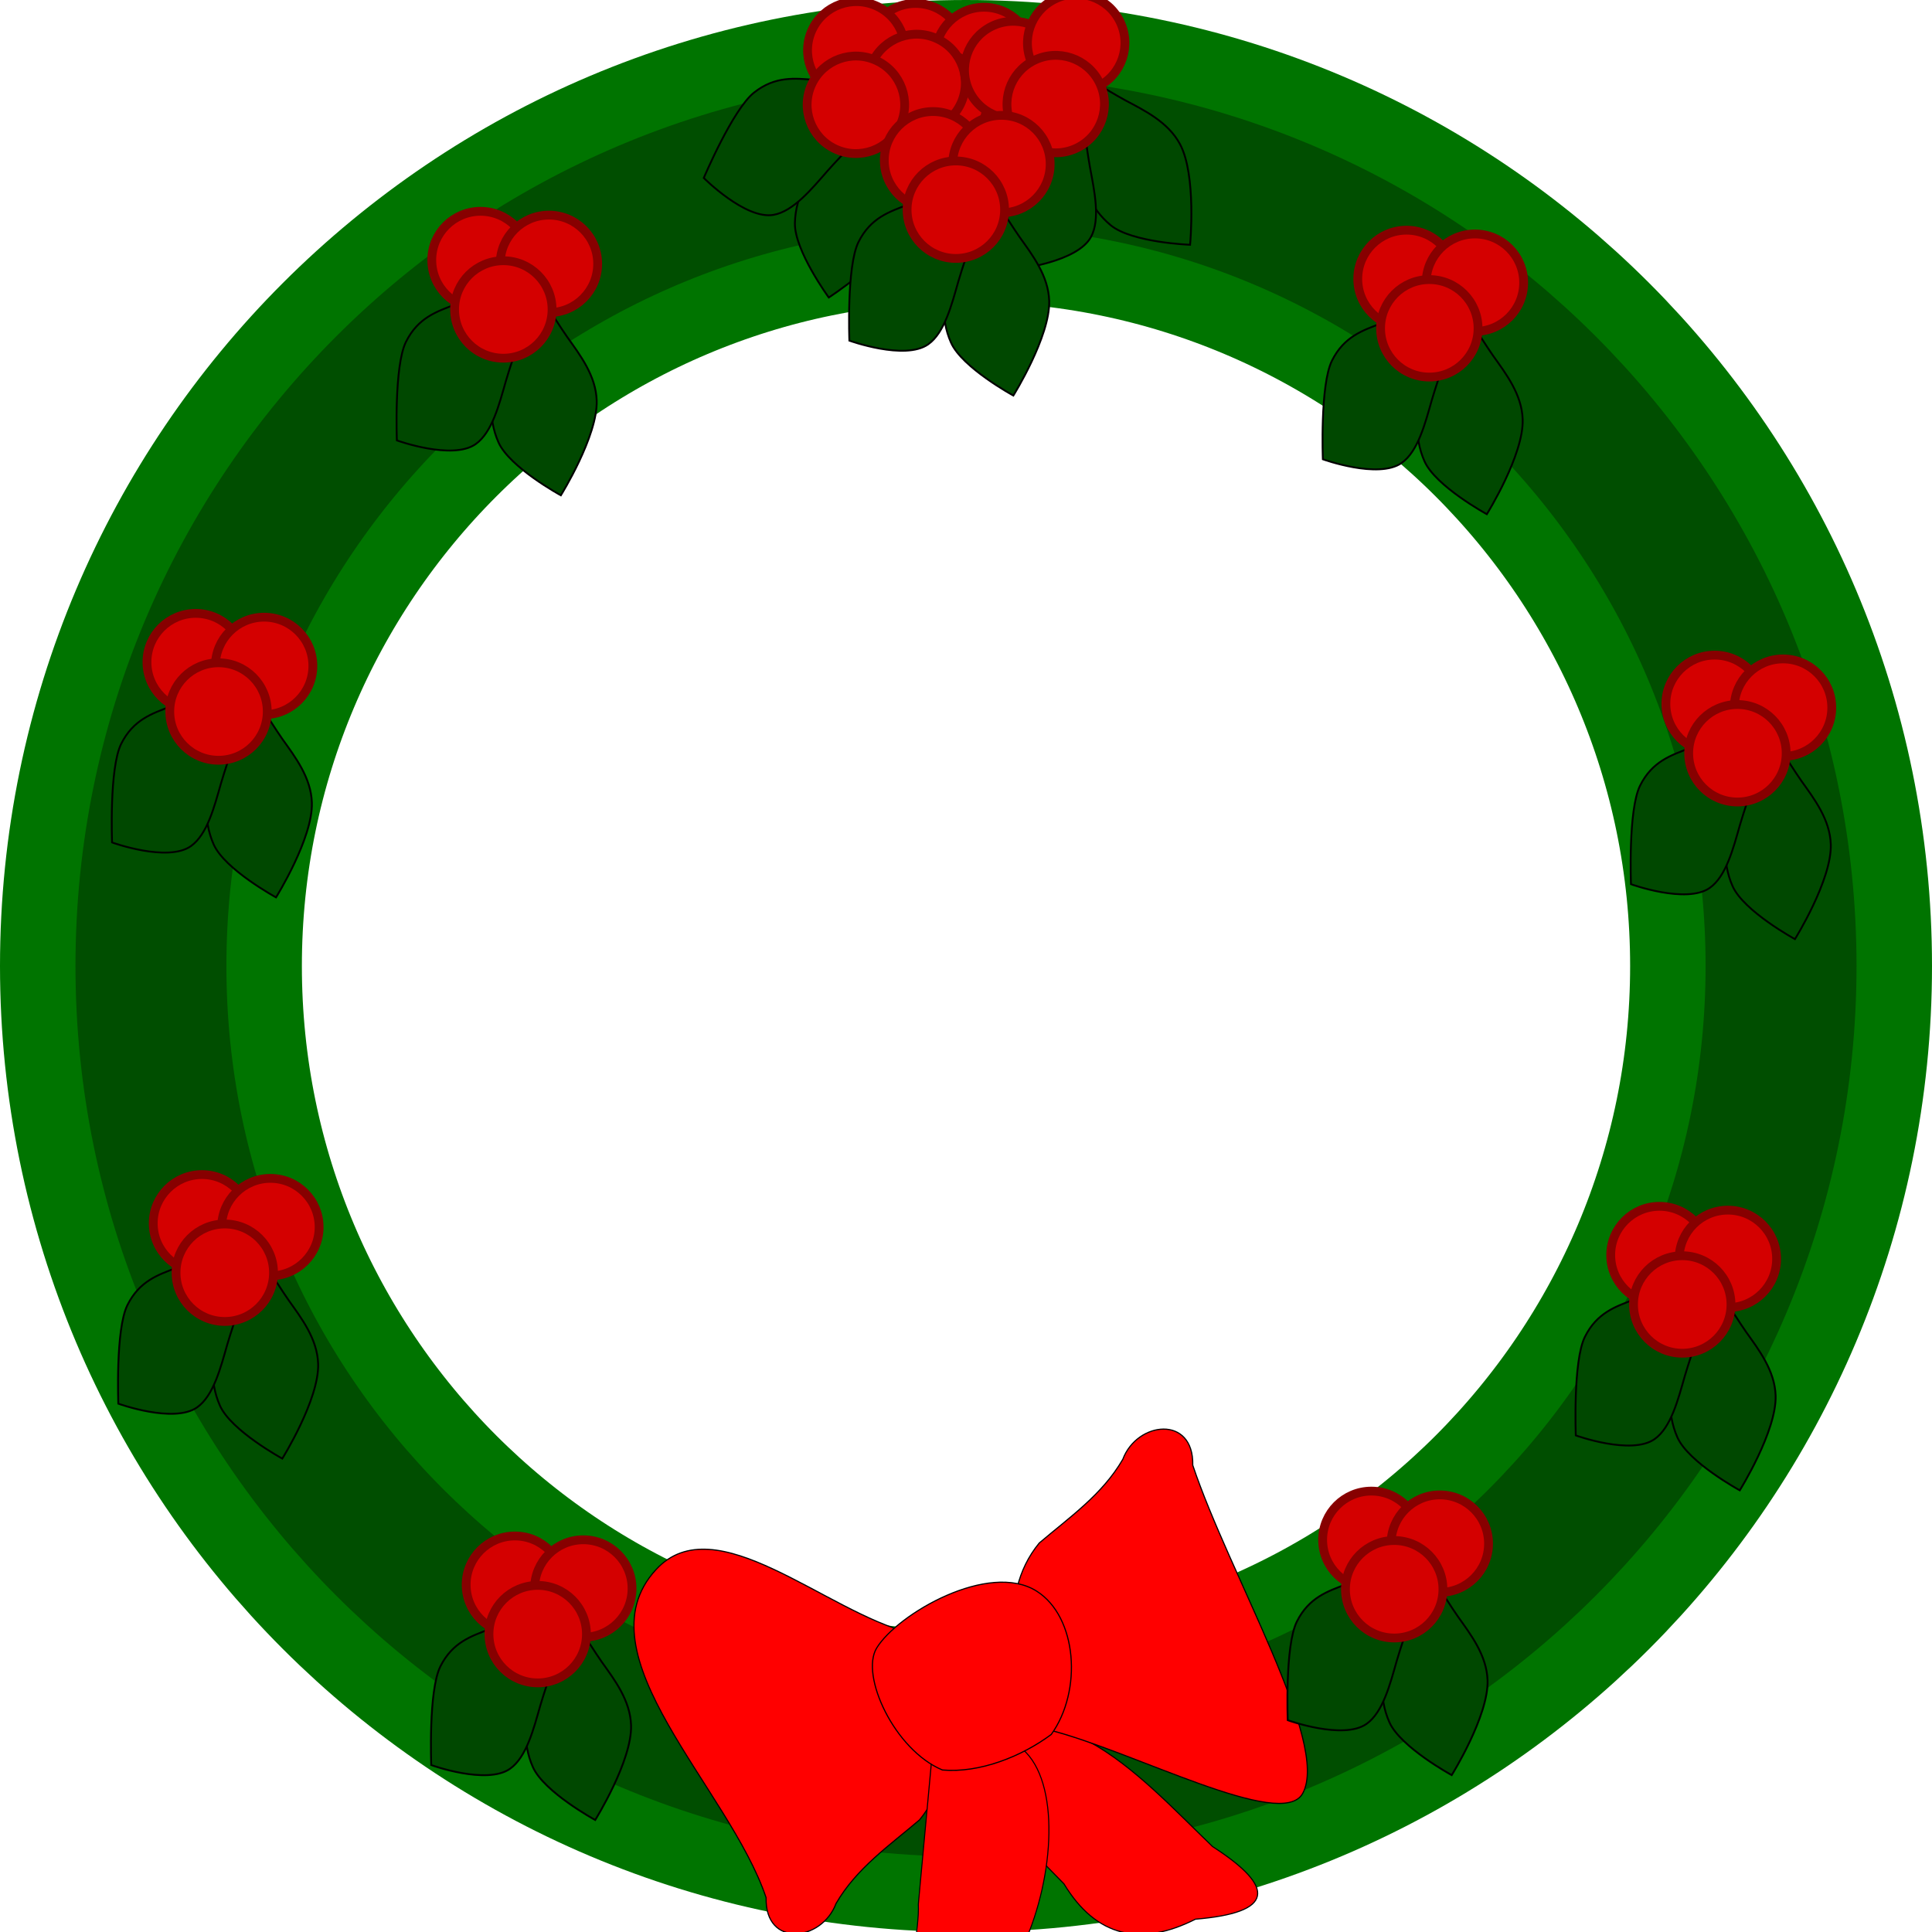 <?xml version="1.0" encoding="UTF-8" standalone="no"?>
<!-- Created with Inkscape (http://www.inkscape.org/) -->

<svg
   xmlns:dc="http://purl.org/dc/elements/1.1/"
   xmlns:cc="http://creativecommons.org/ns#"
   xmlns:rdf="http://www.w3.org/1999/02/22-rdf-syntax-ns#"
   xmlns:svg="http://www.w3.org/2000/svg"
   xmlns="http://www.w3.org/2000/svg"
   xmlns:sodipodi="http://sodipodi.sourceforge.net/DTD/sodipodi-0.dtd"
   xmlns:inkscape="http://www.inkscape.org/namespaces/inkscape"
   width="640"
   height="640"
   id="svg2"
   version="1.1"
   inkscape:version="0.47 r22583"
   sodipodi:docname="New document 1">
  <defs
     id="defs4">
    <inkscape:perspective
       sodipodi:type="inkscape:persp3d"
       inkscape:vp_x="0 : 526.18109 : 1"
       inkscape:vp_y="0 : 1000 : 0"
       inkscape:vp_z="744.09448 : 526.18109 : 1"
       inkscape:persp3d-origin="372.04724 : 350.78739 : 1"
       id="perspective10" />
    <filter
       inkscape:collect="always"
       id="filter3886">
      <feGaussianBlur
         inkscape:collect="always"
         stdDeviation="19.286"
         id="feGaussianBlur3888" />
    </filter>
    <filter
       inkscape:collect="always"
       id="filter3970">
      <feGaussianBlur
         inkscape:collect="always"
         stdDeviation="3.274"
         id="feGaussianBlur3972" />
    </filter>
    <filter
       inkscape:collect="always"
       id="filter3992">
      <feGaussianBlur
         inkscape:collect="always"
         stdDeviation="0.252"
         id="feGaussianBlur3994" />
    </filter>
  </defs>
  <sodipodi:namedview
     id="base"
     pagecolor="#ffffff"
     bordercolor="#666666"
     borderopacity="1.0"
     inkscape:pageopacity="0.0"
     inkscape:pageshadow="2"
     inkscape:zoom="0.79439027"
     inkscape:cx="218.97102"
     inkscape:cy="250.11594"
     inkscape:document-units="px"
     inkscape:current-layer="layer1"
     showgrid="false"
     inkscape:window-width="1887"
     inkscape:window-height="988"
     inkscape:window-x="33"
     inkscape:window-y="33"
     inkscape:window-maximized="1" />
  <g
     inkscape:label="Layer 1"
     inkscape:groupmode="layer"
     id="layer1"
     transform="translate(4.286,-8.076)">
    <g
       id="g4321">
      <path
         transform="translate(-102.857,-277.143)"
         d="m 688.571,605.219 c 0,149.117 -120.883,270 -270,270 -149.117,0 -270,-120.883 -270,-270 0,-149.117 120.883,-270 270,-270 149.117,0 270,120.883 270,270 z"
         sodipodi:ry="270"
         sodipodi:rx="270"
         sodipodi:cy="605.2193"
         sodipodi:cx="418.57144"
         id="path2816"
         style="fill:none;stroke:#007400;stroke-width:100;stroke-miterlimit:4;stroke-opacity:1;stroke-dasharray:none;"
         sodipodi:type="arc" />
      <path
         transform="translate(-102.857,-277.143)"
         id="path3843"
         d="m 688.571,605.219 c 0,149.117 -120.883,270 -270,270 -149.117,0 -270,-120.883 -270,-270 0,-149.117 120.883,-270 270,-270 149.117,0 270,120.883 270,270 z"
         style="fill:none;stroke:#004000;stroke-width:50;stroke-miterlimit:4;stroke-opacity:1;stroke-dasharray:none;filter:url(#filter3886);opacity:0.848" />
      <g
         transform="translate(-147.161,-23.08)"
         id="g3667">
        <g
           transform="translate(560.002,468.221)"
           style="fill:#004800;fill-opacity:1"
           id="g3669">
          <path
             style="color:#000000;fill:#004800;fill-opacity:1;fill-rule:evenodd;stroke:#000000;stroke-width:0.608px;stroke-linecap:butt;stroke-linejoin:miter;stroke-miterlimit:4;stroke-opacity:1;stroke-dashoffset:0;marker:none;visibility:visible;display:inline;overflow:visible;enable-background:accumulate"
             d="m -208.078,134.444 c 0.38,11.736 -11.874,31.387 -11.874,31.387 0,0 -16.948,-9.228 -20.65,-17.523 -3.701,-8.296 -2.393,-16.828 -1.388,-25.112 1.077,-8.877 1.375,-22.321 7.768,-24.868 6.33,-2.522 11.791,8.621 16.367,15.039 4.259,5.972 9.509,12.796 9.777,21.076 z"
             id="path3671"
             sodipodi:nodetypes="cczaaaa" />
          <path
             sodipodi:nodetypes="cczaaaa"
             id="path3673"
             d="m -248.173,148.862 c -7.717,5.434 -26.098,-1.225 -26.098,-1.225 0,0 -0.983,-24.628 3.019,-32.665 4.002,-8.038 10.283,-10.052 16.269,-12.331 6.415,-2.443 15.566,-7.771 19.983,-1.034 4.373,6.671 -0.794,18.065 -3.165,26.378 -2.206,7.735 -4.563,17.043 -10.008,20.877 z"
             style="color:#000000;fill:#004800;fill-opacity:1;fill-rule:evenodd;stroke:#000000;stroke-width:0.608px;stroke-linecap:butt;stroke-linejoin:miter;stroke-miterlimit:4;stroke-opacity:1;stroke-dashoffset:0;marker:none;visibility:visible;display:inline;overflow:visible;enable-background:accumulate" />
        </g>
        <g
           id="g3675"
           transform="translate(903.032,526.127)">
          <path
             transform="matrix(0.583,0,0,0.583,-255.666,9.873)"
             d="m -545.072,34.504 c 0,15.295 -12.399,27.694 -27.694,27.694 -15.295,0 -27.694,-12.399 -27.694,-27.694 0,-15.295 12.399,-27.694 27.694,-27.694 15.295,0 27.694,12.399 27.694,27.694 z"
             sodipodi:ry="27.694197"
             sodipodi:rx="27.694197"
             sodipodi:cy="34.504169"
             sodipodi:cx="-572.76636"
             id="path3677"
             style="fill:#d40000;fill-opacity:1;fill-rule:evenodd;stroke:#870000;stroke-width:5;stroke-miterlimit:4;stroke-opacity:1;stroke-dasharray:none"
             sodipodi:type="arc" />
          <path
             sodipodi:type="arc"
             style="fill:#d40000;fill-opacity:1;fill-rule:evenodd;stroke:#870000;stroke-width:5;stroke-miterlimit:4;stroke-opacity:1;stroke-dasharray:none"
             id="path3679"
             sodipodi:cx="-572.76636"
             sodipodi:cy="34.504169"
             sodipodi:rx="27.694197"
             sodipodi:ry="27.694197"
             d="m -545.072,34.504 c 0,15.295 -12.399,27.694 -27.694,27.694 -15.295,0 -27.694,-12.399 -27.694,-27.694 0,-15.295 12.399,-27.694 27.694,-27.694 15.295,0 27.694,12.399 27.694,27.694 z"
             transform="matrix(0.583,0,0,0.583,-233.007,11.132)" />
          <path
             transform="matrix(0.583,0,0,0.583,-248.113,26.238)"
             d="m -545.072,34.504 c 0,15.295 -12.399,27.694 -27.694,27.694 -15.295,0 -27.694,-12.399 -27.694,-27.694 0,-15.295 12.399,-27.694 27.694,-27.694 15.295,0 27.694,12.399 27.694,27.694 z"
             sodipodi:ry="27.694197"
             sodipodi:rx="27.694197"
             sodipodi:cy="34.504169"
             sodipodi:cx="-572.76636"
             id="path3681"
             style="fill:#d40000;fill-opacity:1;fill-rule:evenodd;stroke:#870000;stroke-width:5;stroke-miterlimit:4;stroke-opacity:1;stroke-dasharray:none"
             sodipodi:type="arc" />
        </g>
      </g>
      <g
         id="g3683"
         transform="translate(-158.547,-461.892)">
        <g
           id="g3685"
           style="fill:#004800;fill-opacity:1"
           transform="translate(560.002,468.221)">
          <path
             sodipodi:nodetypes="cczaaaa"
             id="path3687"
             d="m -208.078,134.444 c 0.38,11.736 -11.874,31.387 -11.874,31.387 0,0 -16.948,-9.228 -20.65,-17.523 -3.701,-8.296 -2.393,-16.828 -1.388,-25.112 1.077,-8.877 1.375,-22.321 7.768,-24.868 6.33,-2.522 11.791,8.621 16.367,15.039 4.259,5.972 9.509,12.796 9.777,21.076 z"
             style="color:#000000;fill:#004800;fill-opacity:1;fill-rule:evenodd;stroke:#000000;stroke-width:0.608px;stroke-linecap:butt;stroke-linejoin:miter;stroke-miterlimit:4;stroke-opacity:1;stroke-dashoffset:0;marker:none;visibility:visible;display:inline;overflow:visible;enable-background:accumulate" />
          <path
             style="color:#000000;fill:#004800;fill-opacity:1;fill-rule:evenodd;stroke:#000000;stroke-width:0.608px;stroke-linecap:butt;stroke-linejoin:miter;stroke-miterlimit:4;stroke-opacity:1;stroke-dashoffset:0;marker:none;visibility:visible;display:inline;overflow:visible;enable-background:accumulate"
             d="m -248.173,148.862 c -7.717,5.434 -26.098,-1.225 -26.098,-1.225 0,0 -0.983,-24.628 3.019,-32.665 4.002,-8.038 10.283,-10.052 16.269,-12.331 6.415,-2.443 15.566,-7.771 19.983,-1.034 4.373,6.671 -0.794,18.065 -3.165,26.378 -2.206,7.735 -4.563,17.043 -10.008,20.877 z"
             id="path3689"
             sodipodi:nodetypes="cczaaaa" />
        </g>
        <g
           transform="translate(903.032,526.127)"
           id="g3691">
          <path
             sodipodi:type="arc"
             style="fill:#d40000;fill-opacity:1;fill-rule:evenodd;stroke:#870000;stroke-width:5;stroke-miterlimit:4;stroke-opacity:1;stroke-dasharray:none"
             id="path3693"
             sodipodi:cx="-572.76636"
             sodipodi:cy="34.504169"
             sodipodi:rx="27.694197"
             sodipodi:ry="27.694197"
             d="m -545.072,34.504 c 0,15.295 -12.399,27.694 -27.694,27.694 -15.295,0 -27.694,-12.399 -27.694,-27.694 0,-15.295 12.399,-27.694 27.694,-27.694 15.295,0 27.694,12.399 27.694,27.694 z"
             transform="matrix(0.583,0,0,0.583,-255.666,9.873)" />
          <path
             transform="matrix(0.583,0,0,0.583,-233.007,11.132)"
             d="m -545.072,34.504 c 0,15.295 -12.399,27.694 -27.694,27.694 -15.295,0 -27.694,-12.399 -27.694,-27.694 0,-15.295 12.399,-27.694 27.694,-27.694 15.295,0 27.694,12.399 27.694,27.694 z"
             sodipodi:ry="27.694197"
             sodipodi:rx="27.694197"
             sodipodi:cy="34.504169"
             sodipodi:cx="-572.76636"
             id="path3695"
             style="fill:#d40000;fill-opacity:1;fill-rule:evenodd;stroke:#870000;stroke-width:5;stroke-miterlimit:4;stroke-opacity:1;stroke-dasharray:none"
             sodipodi:type="arc" />
          <path
             sodipodi:type="arc"
             style="fill:#d40000;fill-opacity:1;fill-rule:evenodd;stroke:#870000;stroke-width:5;stroke-miterlimit:4;stroke-opacity:1;stroke-dasharray:none"
             id="path3697"
             sodipodi:cx="-572.76636"
             sodipodi:cy="34.504169"
             sodipodi:rx="27.694197"
             sodipodi:ry="27.694197"
             d="m -545.072,34.504 c 0,15.295 -12.399,27.694 -27.694,27.694 -15.295,0 -27.694,-12.399 -27.694,-27.694 0,-15.295 12.399,-27.694 27.694,-27.694 15.295,0 27.694,12.399 27.694,27.694 z"
             transform="matrix(0.583,0,0,0.583,-248.113,26.238)" />
        </g>
      </g>
      <g
         id="g3715"
         transform="translate(-14.421,-530.752)">
        <g
           id="g3717"
           style="fill:#004800;fill-opacity:1"
           transform="translate(560.002,468.221)">
          <path
             sodipodi:nodetypes="cczaaaa"
             id="path3719"
             d="m -208.078,134.444 c 0.38,11.736 -11.874,31.387 -11.874,31.387 0,0 -16.948,-9.228 -20.65,-17.523 -3.701,-8.296 -2.393,-16.828 -1.388,-25.112 1.077,-8.877 1.375,-22.321 7.768,-24.868 6.33,-2.522 11.791,8.621 16.367,15.039 4.259,5.972 9.509,12.796 9.777,21.076 z"
             style="color:#000000;fill:#004800;fill-opacity:1;fill-rule:evenodd;stroke:#000000;stroke-width:0.608px;stroke-linecap:butt;stroke-linejoin:miter;stroke-miterlimit:4;stroke-opacity:1;stroke-dashoffset:0;marker:none;visibility:visible;display:inline;overflow:visible;enable-background:accumulate" />
          <path
             style="color:#000000;fill:#004800;fill-opacity:1;fill-rule:evenodd;stroke:#000000;stroke-width:0.608px;stroke-linecap:butt;stroke-linejoin:miter;stroke-miterlimit:4;stroke-opacity:1;stroke-dashoffset:0;marker:none;visibility:visible;display:inline;overflow:visible;enable-background:accumulate"
             d="m -248.173,148.862 c -7.717,5.434 -26.098,-1.225 -26.098,-1.225 0,0 -0.983,-24.628 3.019,-32.665 4.002,-8.038 10.283,-10.052 16.269,-12.331 6.415,-2.443 15.566,-7.771 19.983,-1.034 4.373,6.671 -0.794,18.065 -3.165,26.378 -2.206,7.735 -4.563,17.043 -10.008,20.877 z"
             id="path3721"
             sodipodi:nodetypes="cczaaaa" />
        </g>
        <g
           transform="translate(903.032,526.127)"
           id="g3723">
          <path
             sodipodi:type="arc"
             style="fill:#d40000;fill-opacity:1;fill-rule:evenodd;stroke:#870000;stroke-width:5;stroke-miterlimit:4;stroke-opacity:1;stroke-dasharray:none"
             id="path3725"
             sodipodi:cx="-572.76636"
             sodipodi:cy="34.504169"
             sodipodi:rx="27.694197"
             sodipodi:ry="27.694197"
             d="m -545.072,34.504 c 0,15.295 -12.399,27.694 -27.694,27.694 -15.295,0 -27.694,-12.399 -27.694,-27.694 0,-15.295 12.399,-27.694 27.694,-27.694 15.295,0 27.694,12.399 27.694,27.694 z"
             transform="matrix(0.583,0,0,0.583,-255.666,9.873)" />
          <path
             transform="matrix(0.583,0,0,0.583,-233.007,11.132)"
             d="m -545.072,34.504 c 0,15.295 -12.399,27.694 -27.694,27.694 -15.295,0 -27.694,-12.399 -27.694,-27.694 0,-15.295 12.399,-27.694 27.694,-27.694 15.295,0 27.694,12.399 27.694,27.694 z"
             sodipodi:ry="27.694197"
             sodipodi:rx="27.694197"
             sodipodi:cy="34.504169"
             sodipodi:cx="-572.76636"
             id="path3727"
             style="fill:#d40000;fill-opacity:1;fill-rule:evenodd;stroke:#870000;stroke-width:5;stroke-miterlimit:4;stroke-opacity:1;stroke-dasharray:none"
             sodipodi:type="arc" />
          <path
             sodipodi:type="arc"
             style="fill:#d40000;fill-opacity:1;fill-rule:evenodd;stroke:#870000;stroke-width:5;stroke-miterlimit:4;stroke-opacity:1;stroke-dasharray:none"
             id="path3729"
             sodipodi:cx="-572.76636"
             sodipodi:cy="34.504169"
             sodipodi:rx="27.694197"
             sodipodi:ry="27.694197"
             d="m -545.072,34.504 c 0,15.295 -12.399,27.694 -27.694,27.694 -15.295,0 -27.694,-12.399 -27.694,-27.694 0,-15.295 12.399,-27.694 27.694,-27.694 15.295,0 27.694,12.399 27.694,27.694 z"
             transform="matrix(0.583,0,0,0.583,-248.113,26.238)" />
        </g>
      </g>
      <g
         transform="matrix(0.905,0.426,-0.426,0.905,232.618,-612.047)"
         id="g3699">
        <g
           transform="translate(560.002,468.221)"
           style="fill:#004800;fill-opacity:1"
           id="g3701">
          <path
             style="color:#000000;fill:#004800;fill-opacity:1;fill-rule:evenodd;stroke:#000000;stroke-width:0.608px;stroke-linecap:butt;stroke-linejoin:miter;stroke-miterlimit:4;stroke-opacity:1;stroke-dashoffset:0;marker:none;visibility:visible;display:inline;overflow:visible;enable-background:accumulate"
             d="m -208.078,134.444 c 0.38,11.736 -11.874,31.387 -11.874,31.387 0,0 -16.948,-9.228 -20.65,-17.523 -3.701,-8.296 -2.393,-16.828 -1.388,-25.112 1.077,-8.877 1.375,-22.321 7.768,-24.868 6.33,-2.522 11.791,8.621 16.367,15.039 4.259,5.972 9.509,12.796 9.777,21.076 z"
             id="path3703"
             sodipodi:nodetypes="cczaaaa" />
          <path
             sodipodi:nodetypes="cczaaaa"
             id="path3705"
             d="m -248.173,148.862 c -7.717,5.434 -26.098,-1.225 -26.098,-1.225 0,0 -0.983,-24.628 3.019,-32.665 4.002,-8.038 10.283,-10.052 16.269,-12.331 6.415,-2.443 15.566,-7.771 19.983,-1.034 4.373,6.671 -0.794,18.065 -3.165,26.378 -2.206,7.735 -4.563,17.043 -10.008,20.877 z"
             style="color:#000000;fill:#004800;fill-opacity:1;fill-rule:evenodd;stroke:#000000;stroke-width:0.608px;stroke-linecap:butt;stroke-linejoin:miter;stroke-miterlimit:4;stroke-opacity:1;stroke-dashoffset:0;marker:none;visibility:visible;display:inline;overflow:visible;enable-background:accumulate" />
        </g>
        <g
           id="g3707"
           transform="translate(903.032,526.127)">
          <path
             transform="matrix(0.583,0,0,0.583,-255.666,9.873)"
             d="m -545.072,34.504 c 0,15.295 -12.399,27.694 -27.694,27.694 -15.295,0 -27.694,-12.399 -27.694,-27.694 0,-15.295 12.399,-27.694 27.694,-27.694 15.295,0 27.694,12.399 27.694,27.694 z"
             sodipodi:ry="27.694197"
             sodipodi:rx="27.694197"
             sodipodi:cy="34.504169"
             sodipodi:cx="-572.76636"
             id="path3709"
             style="fill:#d40000;fill-opacity:1;fill-rule:evenodd;stroke:#870000;stroke-width:5;stroke-miterlimit:4;stroke-opacity:1;stroke-dasharray:none"
             sodipodi:type="arc" />
          <path
             sodipodi:type="arc"
             style="fill:#d40000;fill-opacity:1;fill-rule:evenodd;stroke:#870000;stroke-width:5;stroke-miterlimit:4;stroke-opacity:1;stroke-dasharray:none"
             id="path3711"
             sodipodi:cx="-572.76636"
             sodipodi:cy="34.504169"
             sodipodi:rx="27.694197"
             sodipodi:ry="27.694197"
             d="m -545.072,34.504 c 0,15.295 -12.399,27.694 -27.694,27.694 -15.295,0 -27.694,-12.399 -27.694,-27.694 0,-15.295 12.399,-27.694 27.694,-27.694 15.295,0 27.694,12.399 27.694,27.694 z"
             transform="matrix(0.583,0,0,0.583,-233.007,11.132)" />
          <path
             transform="matrix(0.583,0,0,0.583,-248.113,26.238)"
             d="m -545.072,34.504 c 0,15.295 -12.399,27.694 -27.694,27.694 -15.295,0 -27.694,-12.399 -27.694,-27.694 0,-15.295 12.399,-27.694 27.694,-27.694 15.295,0 27.694,12.399 27.694,27.694 z"
             sodipodi:ry="27.694197"
             sodipodi:rx="27.694197"
             sodipodi:cy="34.504169"
             sodipodi:cx="-572.76636"
             id="path3713"
             style="fill:#d40000;fill-opacity:1;fill-rule:evenodd;stroke:#870000;stroke-width:5;stroke-miterlimit:4;stroke-opacity:1;stroke-dasharray:none"
             sodipodi:type="arc" />
        </g>
      </g>
      <g
         transform="matrix(0.895,-0.446,0.446,0.895,-197.186,-326.653)"
         id="g3731">
        <g
           transform="translate(560.002,468.221)"
           style="fill:#004800;fill-opacity:1"
           id="g3733">
          <path
             style="color:#000000;fill:#004800;fill-opacity:1;fill-rule:evenodd;stroke:#000000;stroke-width:0.608px;stroke-linecap:butt;stroke-linejoin:miter;stroke-miterlimit:4;stroke-opacity:1;stroke-dashoffset:0;marker:none;visibility:visible;display:inline;overflow:visible;enable-background:accumulate"
             d="m -208.078,134.444 c 0.38,11.736 -11.874,31.387 -11.874,31.387 0,0 -16.948,-9.228 -20.65,-17.523 -3.701,-8.296 -2.393,-16.828 -1.388,-25.112 1.077,-8.877 1.375,-22.321 7.768,-24.868 6.33,-2.522 11.791,8.621 16.367,15.039 4.259,5.972 9.509,12.796 9.777,21.076 z"
             id="path3735"
             sodipodi:nodetypes="cczaaaa" />
          <path
             sodipodi:nodetypes="cczaaaa"
             id="path3737"
             d="m -248.173,148.862 c -7.717,5.434 -26.098,-1.225 -26.098,-1.225 0,0 -0.983,-24.628 3.019,-32.665 4.002,-8.038 10.283,-10.052 16.269,-12.331 6.415,-2.443 15.566,-7.771 19.983,-1.034 4.373,6.671 -0.794,18.065 -3.165,26.378 -2.206,7.735 -4.563,17.043 -10.008,20.877 z"
             style="color:#000000;fill:#004800;fill-opacity:1;fill-rule:evenodd;stroke:#000000;stroke-width:0.608px;stroke-linecap:butt;stroke-linejoin:miter;stroke-miterlimit:4;stroke-opacity:1;stroke-dashoffset:0;marker:none;visibility:visible;display:inline;overflow:visible;enable-background:accumulate" />
        </g>
        <g
           id="g3739"
           transform="translate(903.032,526.127)">
          <path
             transform="matrix(0.583,0,0,0.583,-255.666,9.873)"
             d="m -545.072,34.504 c 0,15.295 -12.399,27.694 -27.694,27.694 -15.295,0 -27.694,-12.399 -27.694,-27.694 0,-15.295 12.399,-27.694 27.694,-27.694 15.295,0 27.694,12.399 27.694,27.694 z"
             sodipodi:ry="27.694197"
             sodipodi:rx="27.694197"
             sodipodi:cy="34.504169"
             sodipodi:cx="-572.76636"
             id="path3741"
             style="fill:#d40000;fill-opacity:1;fill-rule:evenodd;stroke:#870000;stroke-width:5;stroke-miterlimit:4;stroke-opacity:1;stroke-dasharray:none"
             sodipodi:type="arc" />
          <path
             sodipodi:type="arc"
             style="fill:#d40000;fill-opacity:1;fill-rule:evenodd;stroke:#870000;stroke-width:5;stroke-miterlimit:4;stroke-opacity:1;stroke-dasharray:none"
             id="path3743"
             sodipodi:cx="-572.76636"
             sodipodi:cy="34.504169"
             sodipodi:rx="27.694197"
             sodipodi:ry="27.694197"
             d="m -545.072,34.504 c 0,15.295 -12.399,27.694 -27.694,27.694 -15.295,0 -27.694,-12.399 -27.694,-27.694 0,-15.295 12.399,-27.694 27.694,-27.694 15.295,0 27.694,12.399 27.694,27.694 z"
             transform="matrix(0.583,0,0,0.583,-233.007,11.132)" />
          <path
             transform="matrix(0.583,0,0,0.583,-248.113,26.238)"
             d="m -545.072,34.504 c 0,15.295 -12.399,27.694 -27.694,27.694 -15.295,0 -27.694,-12.399 -27.694,-27.694 0,-15.295 12.399,-27.694 27.694,-27.694 15.295,0 27.694,12.399 27.694,27.694 z"
             sodipodi:ry="27.694197"
             sodipodi:rx="27.694197"
             sodipodi:cy="34.504169"
             sodipodi:cx="-572.76636"
             id="path3745"
             style="fill:#d40000;fill-opacity:1;fill-rule:evenodd;stroke:#870000;stroke-width:5;stroke-miterlimit:4;stroke-opacity:1;stroke-dasharray:none"
             sodipodi:type="arc" />
        </g>
      </g>
      <g
         id="g3747"
         transform="translate(-8.65,-494.942)">
        <g
           id="g3749"
           style="fill:#004800;fill-opacity:1"
           transform="translate(560.002,468.221)">
          <path
             sodipodi:nodetypes="cczaaaa"
             id="path3751"
             d="m -208.078,134.444 c 0.38,11.736 -11.874,31.387 -11.874,31.387 0,0 -16.948,-9.228 -20.65,-17.523 -3.701,-8.296 -2.393,-16.828 -1.388,-25.112 1.077,-8.877 1.375,-22.321 7.768,-24.868 6.33,-2.522 11.791,8.621 16.367,15.039 4.259,5.972 9.509,12.796 9.777,21.076 z"
             style="color:#000000;fill:#004800;fill-opacity:1;fill-rule:evenodd;stroke:#000000;stroke-width:0.608px;stroke-linecap:butt;stroke-linejoin:miter;stroke-miterlimit:4;stroke-opacity:1;stroke-dashoffset:0;marker:none;visibility:visible;display:inline;overflow:visible;enable-background:accumulate" />
          <path
             style="color:#000000;fill:#004800;fill-opacity:1;fill-rule:evenodd;stroke:#000000;stroke-width:0.608px;stroke-linecap:butt;stroke-linejoin:miter;stroke-miterlimit:4;stroke-opacity:1;stroke-dashoffset:0;marker:none;visibility:visible;display:inline;overflow:visible;enable-background:accumulate"
             d="m -248.173,148.862 c -7.717,5.434 -26.098,-1.225 -26.098,-1.225 0,0 -0.983,-24.628 3.019,-32.665 4.002,-8.038 10.283,-10.052 16.269,-12.331 6.415,-2.443 15.566,-7.771 19.983,-1.034 4.373,6.671 -0.794,18.065 -3.165,26.378 -2.206,7.735 -4.563,17.043 -10.008,20.877 z"
             id="path3753"
             sodipodi:nodetypes="cczaaaa" />
        </g>
        <g
           transform="translate(903.032,526.127)"
           id="g3755">
          <path
             sodipodi:type="arc"
             style="fill:#d40000;fill-opacity:1;fill-rule:evenodd;stroke:#870000;stroke-width:5;stroke-miterlimit:4;stroke-opacity:1;stroke-dasharray:none"
             id="path3757"
             sodipodi:cx="-572.76636"
             sodipodi:cy="34.504169"
             sodipodi:rx="27.694197"
             sodipodi:ry="27.694197"
             d="m -545.072,34.504 c 0,15.295 -12.399,27.694 -27.694,27.694 -15.295,0 -27.694,-12.399 -27.694,-27.694 0,-15.295 12.399,-27.694 27.694,-27.694 15.295,0 27.694,12.399 27.694,27.694 z"
             transform="matrix(0.583,0,0,0.583,-255.666,9.873)" />
          <path
             transform="matrix(0.583,0,0,0.583,-233.007,11.132)"
             d="m -545.072,34.504 c 0,15.295 -12.399,27.694 -27.694,27.694 -15.295,0 -27.694,-12.399 -27.694,-27.694 0,-15.295 12.399,-27.694 27.694,-27.694 15.295,0 27.694,12.399 27.694,27.694 z"
             sodipodi:ry="27.694197"
             sodipodi:rx="27.694197"
             sodipodi:cy="34.504169"
             sodipodi:cx="-572.76636"
             id="path3759"
             style="fill:#d40000;fill-opacity:1;fill-rule:evenodd;stroke:#870000;stroke-width:5;stroke-miterlimit:4;stroke-opacity:1;stroke-dasharray:none"
             sodipodi:type="arc" />
          <path
             sodipodi:type="arc"
             style="fill:#d40000;fill-opacity:1;fill-rule:evenodd;stroke:#870000;stroke-width:5;stroke-miterlimit:4;stroke-opacity:1;stroke-dasharray:none"
             id="path3761"
             sodipodi:cx="-572.76636"
             sodipodi:cy="34.504169"
             sodipodi:rx="27.694197"
             sodipodi:ry="27.694197"
             d="m -545.072,34.504 c 0,15.295 -12.399,27.694 -27.694,27.694 -15.295,0 -27.694,-12.399 -27.694,-27.694 0,-15.295 12.399,-27.694 27.694,-27.694 15.295,0 27.694,12.399 27.694,27.694 z"
             transform="matrix(0.583,0,0,0.583,-248.113,26.238)" />
        </g>
      </g>
      <g
         transform="translate(231.987,-132.282)"
         id="g3763">
        <g
           transform="translate(560.002,468.221)"
           style="fill:#004800;fill-opacity:1"
           id="g3765">
          <path
             style="color:#000000;fill:#004800;fill-opacity:1;fill-rule:evenodd;stroke:#000000;stroke-width:0.608px;stroke-linecap:butt;stroke-linejoin:miter;stroke-miterlimit:4;stroke-opacity:1;stroke-dashoffset:0;marker:none;visibility:visible;display:inline;overflow:visible;enable-background:accumulate"
             d="m -208.078,134.444 c 0.38,11.736 -11.874,31.387 -11.874,31.387 0,0 -16.948,-9.228 -20.65,-17.523 -3.701,-8.296 -2.393,-16.828 -1.388,-25.112 1.077,-8.877 1.375,-22.321 7.768,-24.868 6.33,-2.522 11.791,8.621 16.367,15.039 4.259,5.972 9.509,12.796 9.777,21.076 z"
             id="path3767"
             sodipodi:nodetypes="cczaaaa" />
          <path
             sodipodi:nodetypes="cczaaaa"
             id="path3769"
             d="m -248.173,148.862 c -7.717,5.434 -26.098,-1.225 -26.098,-1.225 0,0 -0.983,-24.628 3.019,-32.665 4.002,-8.038 10.283,-10.052 16.269,-12.331 6.415,-2.443 15.566,-7.771 19.983,-1.034 4.373,6.671 -0.794,18.065 -3.165,26.378 -2.206,7.735 -4.563,17.043 -10.008,20.877 z"
             style="color:#000000;fill:#004800;fill-opacity:1;fill-rule:evenodd;stroke:#000000;stroke-width:0.608px;stroke-linecap:butt;stroke-linejoin:miter;stroke-miterlimit:4;stroke-opacity:1;stroke-dashoffset:0;marker:none;visibility:visible;display:inline;overflow:visible;enable-background:accumulate" />
        </g>
        <g
           id="g3771"
           transform="translate(903.032,526.127)">
          <path
             transform="matrix(0.583,0,0,0.583,-255.666,9.873)"
             d="m -545.072,34.504 c 0,15.295 -12.399,27.694 -27.694,27.694 -15.295,0 -27.694,-12.399 -27.694,-27.694 0,-15.295 12.399,-27.694 27.694,-27.694 15.295,0 27.694,12.399 27.694,27.694 z"
             sodipodi:ry="27.694197"
             sodipodi:rx="27.694197"
             sodipodi:cy="34.504169"
             sodipodi:cx="-572.76636"
             id="path3773"
             style="fill:#d40000;fill-opacity:1;fill-rule:evenodd;stroke:#870000;stroke-width:5;stroke-miterlimit:4;stroke-opacity:1;stroke-dasharray:none"
             sodipodi:type="arc" />
          <path
             sodipodi:type="arc"
             style="fill:#d40000;fill-opacity:1;fill-rule:evenodd;stroke:#870000;stroke-width:5;stroke-miterlimit:4;stroke-opacity:1;stroke-dasharray:none"
             id="path3775"
             sodipodi:cx="-572.76636"
             sodipodi:cy="34.504169"
             sodipodi:rx="27.694197"
             sodipodi:ry="27.694197"
             d="m -545.072,34.504 c 0,15.295 -12.399,27.694 -27.694,27.694 -15.295,0 -27.694,-12.399 -27.694,-27.694 0,-15.295 12.399,-27.694 27.694,-27.694 15.295,0 27.694,12.399 27.694,27.694 z"
             transform="matrix(0.583,0,0,0.583,-233.007,11.132)" />
          <path
             transform="matrix(0.583,0,0,0.583,-248.113,26.238)"
             d="m -545.072,34.504 c 0,15.295 -12.399,27.694 -27.694,27.694 -15.295,0 -27.694,-12.399 -27.694,-27.694 0,-15.295 12.399,-27.694 27.694,-27.694 15.295,0 27.694,12.399 27.694,27.694 z"
             sodipodi:ry="27.694197"
             sodipodi:rx="27.694197"
             sodipodi:cy="34.504169"
             sodipodi:cx="-572.76636"
             id="path3777"
             style="fill:#d40000;fill-opacity:1;fill-rule:evenodd;stroke:#870000;stroke-width:5;stroke-miterlimit:4;stroke-opacity:1;stroke-dasharray:none"
             sodipodi:type="arc" />
        </g>
      </g>
      <g
         id="g3779"
         transform="translate(-252.896,-328.705)">
        <g
           id="g3781"
           style="fill:#004800;fill-opacity:1"
           transform="translate(560.002,468.221)">
          <path
             sodipodi:nodetypes="cczaaaa"
             id="path3783"
             d="m -208.078,134.444 c 0.38,11.736 -11.874,31.387 -11.874,31.387 0,0 -16.948,-9.228 -20.65,-17.523 -3.701,-8.296 -2.393,-16.828 -1.388,-25.112 1.077,-8.877 1.375,-22.321 7.768,-24.868 6.33,-2.522 11.791,8.621 16.367,15.039 4.259,5.972 9.509,12.796 9.777,21.076 z"
             style="color:#000000;fill:#004800;fill-opacity:1;fill-rule:evenodd;stroke:#000000;stroke-width:0.608px;stroke-linecap:butt;stroke-linejoin:miter;stroke-miterlimit:4;stroke-opacity:1;stroke-dashoffset:0;marker:none;visibility:visible;display:inline;overflow:visible;enable-background:accumulate" />
          <path
             style="color:#000000;fill:#004800;fill-opacity:1;fill-rule:evenodd;stroke:#000000;stroke-width:0.608px;stroke-linecap:butt;stroke-linejoin:miter;stroke-miterlimit:4;stroke-opacity:1;stroke-dashoffset:0;marker:none;visibility:visible;display:inline;overflow:visible;enable-background:accumulate"
             d="m -248.173,148.862 c -7.717,5.434 -26.098,-1.225 -26.098,-1.225 0,0 -0.983,-24.628 3.019,-32.665 4.002,-8.038 10.283,-10.052 16.269,-12.331 6.415,-2.443 15.566,-7.771 19.983,-1.034 4.373,6.671 -0.794,18.065 -3.165,26.378 -2.206,7.735 -4.563,17.043 -10.008,20.877 z"
             id="path3785"
             sodipodi:nodetypes="cczaaaa" />
        </g>
        <g
           transform="translate(903.032,526.127)"
           id="g3787">
          <path
             sodipodi:type="arc"
             style="fill:#d40000;fill-opacity:1;fill-rule:evenodd;stroke:#870000;stroke-width:5;stroke-miterlimit:4;stroke-opacity:1;stroke-dasharray:none"
             id="path3789"
             sodipodi:cx="-572.76636"
             sodipodi:cy="34.504169"
             sodipodi:rx="27.694197"
             sodipodi:ry="27.694197"
             d="m -545.072,34.504 c 0,15.295 -12.399,27.694 -27.694,27.694 -15.295,0 -27.694,-12.399 -27.694,-27.694 0,-15.295 12.399,-27.694 27.694,-27.694 15.295,0 27.694,12.399 27.694,27.694 z"
             transform="matrix(0.583,0,0,0.583,-255.666,9.873)" />
          <path
             transform="matrix(0.583,0,0,0.583,-233.007,11.132)"
             d="m -545.072,34.504 c 0,15.295 -12.399,27.694 -27.694,27.694 -15.295,0 -27.694,-12.399 -27.694,-27.694 0,-15.295 12.399,-27.694 27.694,-27.694 15.295,0 27.694,12.399 27.694,27.694 z"
             sodipodi:ry="27.694197"
             sodipodi:rx="27.694197"
             sodipodi:cy="34.504169"
             sodipodi:cx="-572.76636"
             id="path3791"
             style="fill:#d40000;fill-opacity:1;fill-rule:evenodd;stroke:#870000;stroke-width:5;stroke-miterlimit:4;stroke-opacity:1;stroke-dasharray:none"
             sodipodi:type="arc" />
          <path
             sodipodi:type="arc"
             style="fill:#d40000;fill-opacity:1;fill-rule:evenodd;stroke:#870000;stroke-width:5;stroke-miterlimit:4;stroke-opacity:1;stroke-dasharray:none"
             id="path3793"
             sodipodi:cx="-572.76636"
             sodipodi:cy="34.504169"
             sodipodi:rx="27.694197"
             sodipodi:ry="27.694197"
             d="m -545.072,34.504 c 0,15.295 -12.399,27.694 -27.694,27.694 -15.295,0 -27.694,-12.399 -27.694,-27.694 0,-15.295 12.399,-27.694 27.694,-27.694 15.295,0 27.694,12.399 27.694,27.694 z"
             transform="matrix(0.583,0,0,0.583,-248.113,26.238)" />
        </g>
      </g>
      <g
         transform="translate(250.263,-314.879)"
         id="g3795">
        <g
           transform="translate(560.002,468.221)"
           style="fill:#004800;fill-opacity:1"
           id="g3797">
          <path
             style="color:#000000;fill:#004800;fill-opacity:1;fill-rule:evenodd;stroke:#000000;stroke-width:0.608px;stroke-linecap:butt;stroke-linejoin:miter;stroke-miterlimit:4;stroke-opacity:1;stroke-dashoffset:0;marker:none;visibility:visible;display:inline;overflow:visible;enable-background:accumulate"
             d="m -208.078,134.444 c 0.38,11.736 -11.874,31.387 -11.874,31.387 0,0 -16.948,-9.228 -20.65,-17.523 -3.701,-8.296 -2.393,-16.828 -1.388,-25.112 1.077,-8.877 1.375,-22.321 7.768,-24.868 6.33,-2.522 11.791,8.621 16.367,15.039 4.259,5.972 9.509,12.796 9.777,21.076 z"
             id="path3799"
             sodipodi:nodetypes="cczaaaa" />
          <path
             sodipodi:nodetypes="cczaaaa"
             id="path3801"
             d="m -248.173,148.862 c -7.717,5.434 -26.098,-1.225 -26.098,-1.225 0,0 -0.983,-24.628 3.019,-32.665 4.002,-8.038 10.283,-10.052 16.269,-12.331 6.415,-2.443 15.566,-7.771 19.983,-1.034 4.373,6.671 -0.794,18.065 -3.165,26.378 -2.206,7.735 -4.563,17.043 -10.008,20.877 z"
             style="color:#000000;fill:#004800;fill-opacity:1;fill-rule:evenodd;stroke:#000000;stroke-width:0.608px;stroke-linecap:butt;stroke-linejoin:miter;stroke-miterlimit:4;stroke-opacity:1;stroke-dashoffset:0;marker:none;visibility:visible;display:inline;overflow:visible;enable-background:accumulate" />
        </g>
        <g
           id="g3803"
           transform="translate(903.032,526.127)">
          <path
             transform="matrix(0.583,0,0,0.583,-255.666,9.873)"
             d="m -545.072,34.504 c 0,15.295 -12.399,27.694 -27.694,27.694 -15.295,0 -27.694,-12.399 -27.694,-27.694 0,-15.295 12.399,-27.694 27.694,-27.694 15.295,0 27.694,12.399 27.694,27.694 z"
             sodipodi:ry="27.694197"
             sodipodi:rx="27.694197"
             sodipodi:cy="34.504169"
             sodipodi:cx="-572.76636"
             id="path3805"
             style="fill:#d40000;fill-opacity:1;fill-rule:evenodd;stroke:#870000;stroke-width:5;stroke-miterlimit:4;stroke-opacity:1;stroke-dasharray:none"
             sodipodi:type="arc" />
          <path
             sodipodi:type="arc"
             style="fill:#d40000;fill-opacity:1;fill-rule:evenodd;stroke:#870000;stroke-width:5;stroke-miterlimit:4;stroke-opacity:1;stroke-dasharray:none"
             id="path3807"
             sodipodi:cx="-572.76636"
             sodipodi:cy="34.504169"
             sodipodi:rx="27.694197"
             sodipodi:ry="27.694197"
             d="m -545.072,34.504 c 0,15.295 -12.399,27.694 -27.694,27.694 -15.295,0 -27.694,-12.399 -27.694,-27.694 0,-15.295 12.399,-27.694 27.694,-27.694 15.295,0 27.694,12.399 27.694,27.694 z"
             transform="matrix(0.583,0,0,0.583,-233.007,11.132)" />
          <path
             transform="matrix(0.583,0,0,0.583,-248.113,26.238)"
             d="m -545.072,34.504 c 0,15.295 -12.399,27.694 -27.694,27.694 -15.295,0 -27.694,-12.399 -27.694,-27.694 0,-15.295 12.399,-27.694 27.694,-27.694 15.295,0 27.694,12.399 27.694,27.694 z"
             sodipodi:ry="27.694197"
             sodipodi:rx="27.694197"
             sodipodi:cy="34.504169"
             sodipodi:cx="-572.76636"
             id="path3809"
             style="fill:#d40000;fill-opacity:1;fill-rule:evenodd;stroke:#870000;stroke-width:5;stroke-miterlimit:4;stroke-opacity:1;stroke-dasharray:none"
             sodipodi:type="arc" />
        </g>
      </g>
      <g
         id="g3811"
         transform="translate(148.197,-455.646)">
        <g
           id="g3813"
           style="fill:#004800;fill-opacity:1"
           transform="translate(560.002,468.221)">
          <path
             sodipodi:nodetypes="cczaaaa"
             id="path3815"
             d="m -208.078,134.444 c 0.38,11.736 -11.874,31.387 -11.874,31.387 0,0 -16.948,-9.228 -20.65,-17.523 -3.701,-8.296 -2.393,-16.828 -1.388,-25.112 1.077,-8.877 1.375,-22.321 7.768,-24.868 6.33,-2.522 11.791,8.621 16.367,15.039 4.259,5.972 9.509,12.796 9.777,21.076 z"
             style="color:#000000;fill:#004800;fill-opacity:1;fill-rule:evenodd;stroke:#000000;stroke-width:0.608px;stroke-linecap:butt;stroke-linejoin:miter;stroke-miterlimit:4;stroke-opacity:1;stroke-dashoffset:0;marker:none;visibility:visible;display:inline;overflow:visible;enable-background:accumulate" />
          <path
             style="color:#000000;fill:#004800;fill-opacity:1;fill-rule:evenodd;stroke:#000000;stroke-width:0.608px;stroke-linecap:butt;stroke-linejoin:miter;stroke-miterlimit:4;stroke-opacity:1;stroke-dashoffset:0;marker:none;visibility:visible;display:inline;overflow:visible;enable-background:accumulate"
             d="m -248.173,148.862 c -7.717,5.434 -26.098,-1.225 -26.098,-1.225 0,0 -0.983,-24.628 3.019,-32.665 4.002,-8.038 10.283,-10.052 16.269,-12.331 6.415,-2.443 15.566,-7.771 19.983,-1.034 4.373,6.671 -0.794,18.065 -3.165,26.378 -2.206,7.735 -4.563,17.043 -10.008,20.877 z"
             id="path3817"
             sodipodi:nodetypes="cczaaaa" />
        </g>
        <g
           transform="translate(903.032,526.127)"
           id="g3819">
          <path
             sodipodi:type="arc"
             style="fill:#d40000;fill-opacity:1;fill-rule:evenodd;stroke:#870000;stroke-width:5;stroke-miterlimit:4;stroke-opacity:1;stroke-dasharray:none"
             id="path3821"
             sodipodi:cx="-572.76636"
             sodipodi:cy="34.504169"
             sodipodi:rx="27.694197"
             sodipodi:ry="27.694197"
             d="m -545.072,34.504 c 0,15.295 -12.399,27.694 -27.694,27.694 -15.295,0 -27.694,-12.399 -27.694,-27.694 0,-15.295 12.399,-27.694 27.694,-27.694 15.295,0 27.694,12.399 27.694,27.694 z"
             transform="matrix(0.583,0,0,0.583,-255.666,9.873)" />
          <path
             transform="matrix(0.583,0,0,0.583,-233.007,11.132)"
             d="m -545.072,34.504 c 0,15.295 -12.399,27.694 -27.694,27.694 -15.295,0 -27.694,-12.399 -27.694,-27.694 0,-15.295 12.399,-27.694 27.694,-27.694 15.295,0 27.694,12.399 27.694,27.694 z"
             sodipodi:ry="27.694197"
             sodipodi:rx="27.694197"
             sodipodi:cy="34.504169"
             sodipodi:cx="-572.76636"
             id="path3823"
             style="fill:#d40000;fill-opacity:1;fill-rule:evenodd;stroke:#870000;stroke-width:5;stroke-miterlimit:4;stroke-opacity:1;stroke-dasharray:none"
             sodipodi:type="arc" />
          <path
             sodipodi:type="arc"
             style="fill:#d40000;fill-opacity:1;fill-rule:evenodd;stroke:#870000;stroke-width:5;stroke-miterlimit:4;stroke-opacity:1;stroke-dasharray:none"
             id="path3825"
             sodipodi:cx="-572.76636"
             sodipodi:cy="34.504169"
             sodipodi:rx="27.694197"
             sodipodi:ry="27.694197"
             d="m -545.072,34.504 c 0,15.295 -12.399,27.694 -27.694,27.694 -15.295,0 -27.694,-12.399 -27.694,-27.694 0,-15.295 12.399,-27.694 27.694,-27.694 15.295,0 27.694,12.399 27.694,27.694 z"
             transform="matrix(0.583,0,0,0.583,-248.113,26.238)" />
        </g>
      </g>
      <g
         transform="translate(-250.821,-142.8)"
         id="g3827">
        <g
           transform="translate(560.002,468.221)"
           style="fill:#004800;fill-opacity:1"
           id="g3829">
          <path
             style="color:#000000;fill:#004800;fill-opacity:1;fill-rule:evenodd;stroke:#000000;stroke-width:0.608px;stroke-linecap:butt;stroke-linejoin:miter;stroke-miterlimit:4;stroke-opacity:1;stroke-dashoffset:0;marker:none;visibility:visible;display:inline;overflow:visible;enable-background:accumulate"
             d="m -208.078,134.444 c 0.38,11.736 -11.874,31.387 -11.874,31.387 0,0 -16.948,-9.228 -20.65,-17.523 -3.701,-8.296 -2.393,-16.828 -1.388,-25.112 1.077,-8.877 1.375,-22.321 7.768,-24.868 6.33,-2.522 11.791,8.621 16.367,15.039 4.259,5.972 9.509,12.796 9.777,21.076 z"
             id="path3831"
             sodipodi:nodetypes="cczaaaa" />
          <path
             sodipodi:nodetypes="cczaaaa"
             id="path3833"
             d="m -248.173,148.862 c -7.717,5.434 -26.098,-1.225 -26.098,-1.225 0,0 -0.983,-24.628 3.019,-32.665 4.002,-8.038 10.283,-10.052 16.269,-12.331 6.415,-2.443 15.566,-7.771 19.983,-1.034 4.373,6.671 -0.794,18.065 -3.165,26.378 -2.206,7.735 -4.563,17.043 -10.008,20.877 z"
             style="color:#000000;fill:#004800;fill-opacity:1;fill-rule:evenodd;stroke:#000000;stroke-width:0.608px;stroke-linecap:butt;stroke-linejoin:miter;stroke-miterlimit:4;stroke-opacity:1;stroke-dashoffset:0;marker:none;visibility:visible;display:inline;overflow:visible;enable-background:accumulate" />
        </g>
        <g
           id="g3835"
           transform="translate(903.032,526.127)">
          <path
             transform="matrix(0.583,0,0,0.583,-255.666,9.873)"
             d="m -545.072,34.504 c 0,15.295 -12.399,27.694 -27.694,27.694 -15.295,0 -27.694,-12.399 -27.694,-27.694 0,-15.295 12.399,-27.694 27.694,-27.694 15.295,0 27.694,12.399 27.694,27.694 z"
             sodipodi:ry="27.694197"
             sodipodi:rx="27.694197"
             sodipodi:cy="34.504169"
             sodipodi:cx="-572.76636"
             id="path3837"
             style="fill:#d40000;fill-opacity:1;fill-rule:evenodd;stroke:#870000;stroke-width:5;stroke-miterlimit:4;stroke-opacity:1;stroke-dasharray:none"
             sodipodi:type="arc" />
          <path
             sodipodi:type="arc"
             style="fill:#d40000;fill-opacity:1;fill-rule:evenodd;stroke:#870000;stroke-width:5;stroke-miterlimit:4;stroke-opacity:1;stroke-dasharray:none"
             id="path3839"
             sodipodi:cx="-572.76636"
             sodipodi:cy="34.504169"
             sodipodi:rx="27.694197"
             sodipodi:ry="27.694197"
             d="m -545.072,34.504 c 0,15.295 -12.399,27.694 -27.694,27.694 -15.295,0 -27.694,-12.399 -27.694,-27.694 0,-15.295 12.399,-27.694 27.694,-27.694 15.295,0 27.694,12.399 27.694,27.694 z"
             transform="matrix(0.583,0,0,0.583,-233.007,11.132)" />
          <path
             transform="matrix(0.583,0,0,0.583,-248.113,26.238)"
             d="m -545.072,34.504 c 0,15.295 -12.399,27.694 -27.694,27.694 -15.295,0 -27.694,-12.399 -27.694,-27.694 0,-15.295 12.399,-27.694 27.694,-27.694 15.295,0 27.694,12.399 27.694,27.694 z"
             sodipodi:ry="27.694197"
             sodipodi:rx="27.694197"
             sodipodi:cy="34.504169"
             sodipodi:cx="-572.76636"
             id="path3841"
             style="fill:#d40000;fill-opacity:1;fill-rule:evenodd;stroke:#870000;stroke-width:5;stroke-miterlimit:4;stroke-opacity:1;stroke-dasharray:none"
             sodipodi:type="arc" />
        </g>
      </g>
      <g
         inkscape:transform-center-y="28.953023"
         inkscape:transform-center-x="13.847098"
         transform="matrix(0.363,-0.129,0.129,0.363,400.937,384.113)"
         id="g4302">
        <path
           style="color:#000000;fill:#ff0000;fill-opacity:1;fill-rule:evenodd;stroke:#000000;stroke-width:0.964px;stroke-linecap:butt;stroke-linejoin:miter;stroke-miterlimit:4;stroke-opacity:1;stroke-dashoffset:0;marker:none;visibility:visible;display:inline;overflow:visible;enable-background:accumulate"
           d="m -409.646,420.211 c 114.377,-38.448 156.141,73.139 196.13,153.105 40.364,52.305 30.036,71.112 -34.75,53.932 -52.327,6.619 -85.557,-13.975 -96.388,-66.489 -21.664,-46.849 -43.328,-93.699 -64.992,-140.549 z"
           id="path4256" />
        <path
           sodipodi:nodetypes="ccccca"
           id="rect4028"
           d="m -584.605,188.605 c 66.472,-34.873 125.043,83.083 187.565,124.624 11.938,53.659 5.354,123.087 -46.196,154.098 -31.85,12.108 -65.189,21.125 -91.767,43.751 -22.548,26.757 -70.358,15.54 -54.973,-24.93 1.843,-99.103 -82.472,-251.459 5.371,-297.543 z"
           style="color:#000000;fill:#ff0000;fill-opacity:1;fill-rule:evenodd;stroke:#000000;stroke-width:1px;stroke-linecap:butt;stroke-linejoin:miter;stroke-miterlimit:4;stroke-opacity:1;stroke-dashoffset:0;marker:none;visibility:visible;display:inline;overflow:visible;enable-background:accumulate" />
        <path
           style="color:#000000;fill:#ff0000;fill-opacity:1;fill-rule:evenodd;stroke:#000000;stroke-width:0.9px;stroke-linecap:butt;stroke-linejoin:miter;stroke-miterlimit:4;stroke-opacity:1;stroke-dashoffset:0;marker:none;visibility:visible;display:inline;overflow:visible;enable-background:accumulate"
           d="m -415.222,420.179 c 166.829,-32.972 44.597,214.294 -50.959,218.618 -96.455,44.506 -14.208,-63.507 -2.373,-103.402 17.777,-38.405 35.554,-76.811 53.331,-115.216 z"
           id="rect4251" />
        <path
           sodipodi:nodetypes="cccccs"
           id="path4031"
           d="m -125.133,556.182 c -27.713,24.824 -125.043,-83.083 -187.565,-124.624 -11.938,-53.659 -5.354,-123.087 46.196,-154.098 31.85,-12.108 65.189,-21.125 91.767,-43.751 22.548,-26.757 70.358,-15.54 54.973,24.93 -1.843,99.103 31.246,264.743 -5.371,297.543 z"
           style="color:#000000;fill:#ff0000;fill-opacity:1;fill-rule:evenodd;stroke:#000000;stroke-width:1px;stroke-linecap:butt;stroke-linejoin:miter;stroke-miterlimit:4;stroke-opacity:1;stroke-dashoffset:0;marker:none;visibility:visible;display:inline;overflow:visible;enable-background:accumulate" />
        <path
           sodipodi:nodetypes="caccs"
           id="rect4022"
           d="m -428.51,315.746 c 26.694,-21.624 115.975,-38.292 146.024,0 25.485,32.476 8.472,93.98 -29.446,120.295 -30.705,9.428 -69.425,10.701 -98.415,-2.54 -33.161,-30.055 -39.509,-100.463 -18.164,-117.754 z"
           style="color:#000000;fill:#ff0000;fill-opacity:1;fill-rule:evenodd;stroke:#000000;stroke-width:1px;stroke-linecap:butt;stroke-linejoin:miter;stroke-miterlimit:4;stroke-opacity:1;stroke-dasharray:none;stroke-dashoffset:0;marker:none;visibility:visible;display:inline;overflow:visible;enable-background:accumulate" />
      </g>
      <g
         transform="translate(136.564,-37.944)"
         id="g3658">
        <g
           id="g3654"
           style="fill:#004800;fill-opacity:1"
           transform="translate(560.002,468.221)">
          <path
             sodipodi:nodetypes="cczaaaa"
             id="rect3649"
             d="m -208.078,134.444 c 0.38,11.736 -11.874,31.387 -11.874,31.387 0,0 -16.948,-9.228 -20.65,-17.523 -3.701,-8.296 -2.393,-16.828 -1.388,-25.112 1.077,-8.877 1.375,-22.321 7.768,-24.868 6.33,-2.522 11.791,8.621 16.367,15.039 4.259,5.972 9.509,12.796 9.777,21.076 z"
             style="color:#000000;fill:#004800;fill-opacity:1;fill-rule:evenodd;stroke:#000000;stroke-width:0.608px;stroke-linecap:butt;stroke-linejoin:miter;stroke-miterlimit:4;stroke-opacity:1;stroke-dashoffset:0;marker:none;visibility:visible;display:inline;overflow:visible;enable-background:accumulate" />
          <path
             style="color:#000000;fill:#004800;fill-opacity:1;fill-rule:evenodd;stroke:#000000;stroke-width:0.608px;stroke-linecap:butt;stroke-linejoin:miter;stroke-miterlimit:4;stroke-opacity:1;stroke-dashoffset:0;marker:none;visibility:visible;display:inline;overflow:visible;enable-background:accumulate"
             d="m -248.173,148.862 c -7.717,5.434 -26.098,-1.225 -26.098,-1.225 0,0 -0.983,-24.628 3.019,-32.665 4.002,-8.038 10.283,-10.052 16.269,-12.331 6.415,-2.443 15.566,-7.771 19.983,-1.034 4.373,6.671 -0.794,18.065 -3.165,26.378 -2.206,7.735 -4.563,17.043 -10.008,20.877 z"
             id="path3652"
             sodipodi:nodetypes="cczaaaa" />
        </g>
        <g
           transform="translate(903.032,526.127)"
           id="g3609">
          <path
             sodipodi:type="arc"
             style="fill:#d40000;fill-opacity:1;fill-rule:evenodd;stroke:#870000;stroke-width:5;stroke-miterlimit:4;stroke-opacity:1;stroke-dasharray:none"
             id="path3611"
             sodipodi:cx="-572.76636"
             sodipodi:cy="34.504169"
             sodipodi:rx="27.694197"
             sodipodi:ry="27.694197"
             d="m -545.072,34.504 c 0,15.295 -12.399,27.694 -27.694,27.694 -15.295,0 -27.694,-12.399 -27.694,-27.694 0,-15.295 12.399,-27.694 27.694,-27.694 15.295,0 27.694,12.399 27.694,27.694 z"
             transform="matrix(0.583,0,0,0.583,-255.666,9.873)" />
          <path
             transform="matrix(0.583,0,0,0.583,-233.007,11.132)"
             d="m -545.072,34.504 c 0,15.295 -12.399,27.694 -27.694,27.694 -15.295,0 -27.694,-12.399 -27.694,-27.694 0,-15.295 12.399,-27.694 27.694,-27.694 15.295,0 27.694,12.399 27.694,27.694 z"
             sodipodi:ry="27.694197"
             sodipodi:rx="27.694197"
             sodipodi:cy="34.504169"
             sodipodi:cx="-572.76636"
             id="path3613"
             style="fill:#d40000;fill-opacity:1;fill-rule:evenodd;stroke:#870000;stroke-width:5;stroke-miterlimit:4;stroke-opacity:1;stroke-dasharray:none"
             sodipodi:type="arc" />
          <path
             sodipodi:type="arc"
             style="fill:#d40000;fill-opacity:1;fill-rule:evenodd;stroke:#870000;stroke-width:5;stroke-miterlimit:4;stroke-opacity:1;stroke-dasharray:none"
             id="path3615"
             sodipodi:cx="-572.76636"
             sodipodi:cy="34.504169"
             sodipodi:rx="27.694197"
             sodipodi:ry="27.694197"
             d="m -545.072,34.504 c 0,15.295 -12.399,27.694 -27.694,27.694 -15.295,0 -27.694,-12.399 -27.694,-27.694 0,-15.295 12.399,-27.694 27.694,-27.694 15.295,0 27.694,12.399 27.694,27.694 z"
             transform="matrix(0.583,0,0,0.583,-248.113,26.238)" />
        </g>
      </g>
    </g>
  </g>
</svg>
